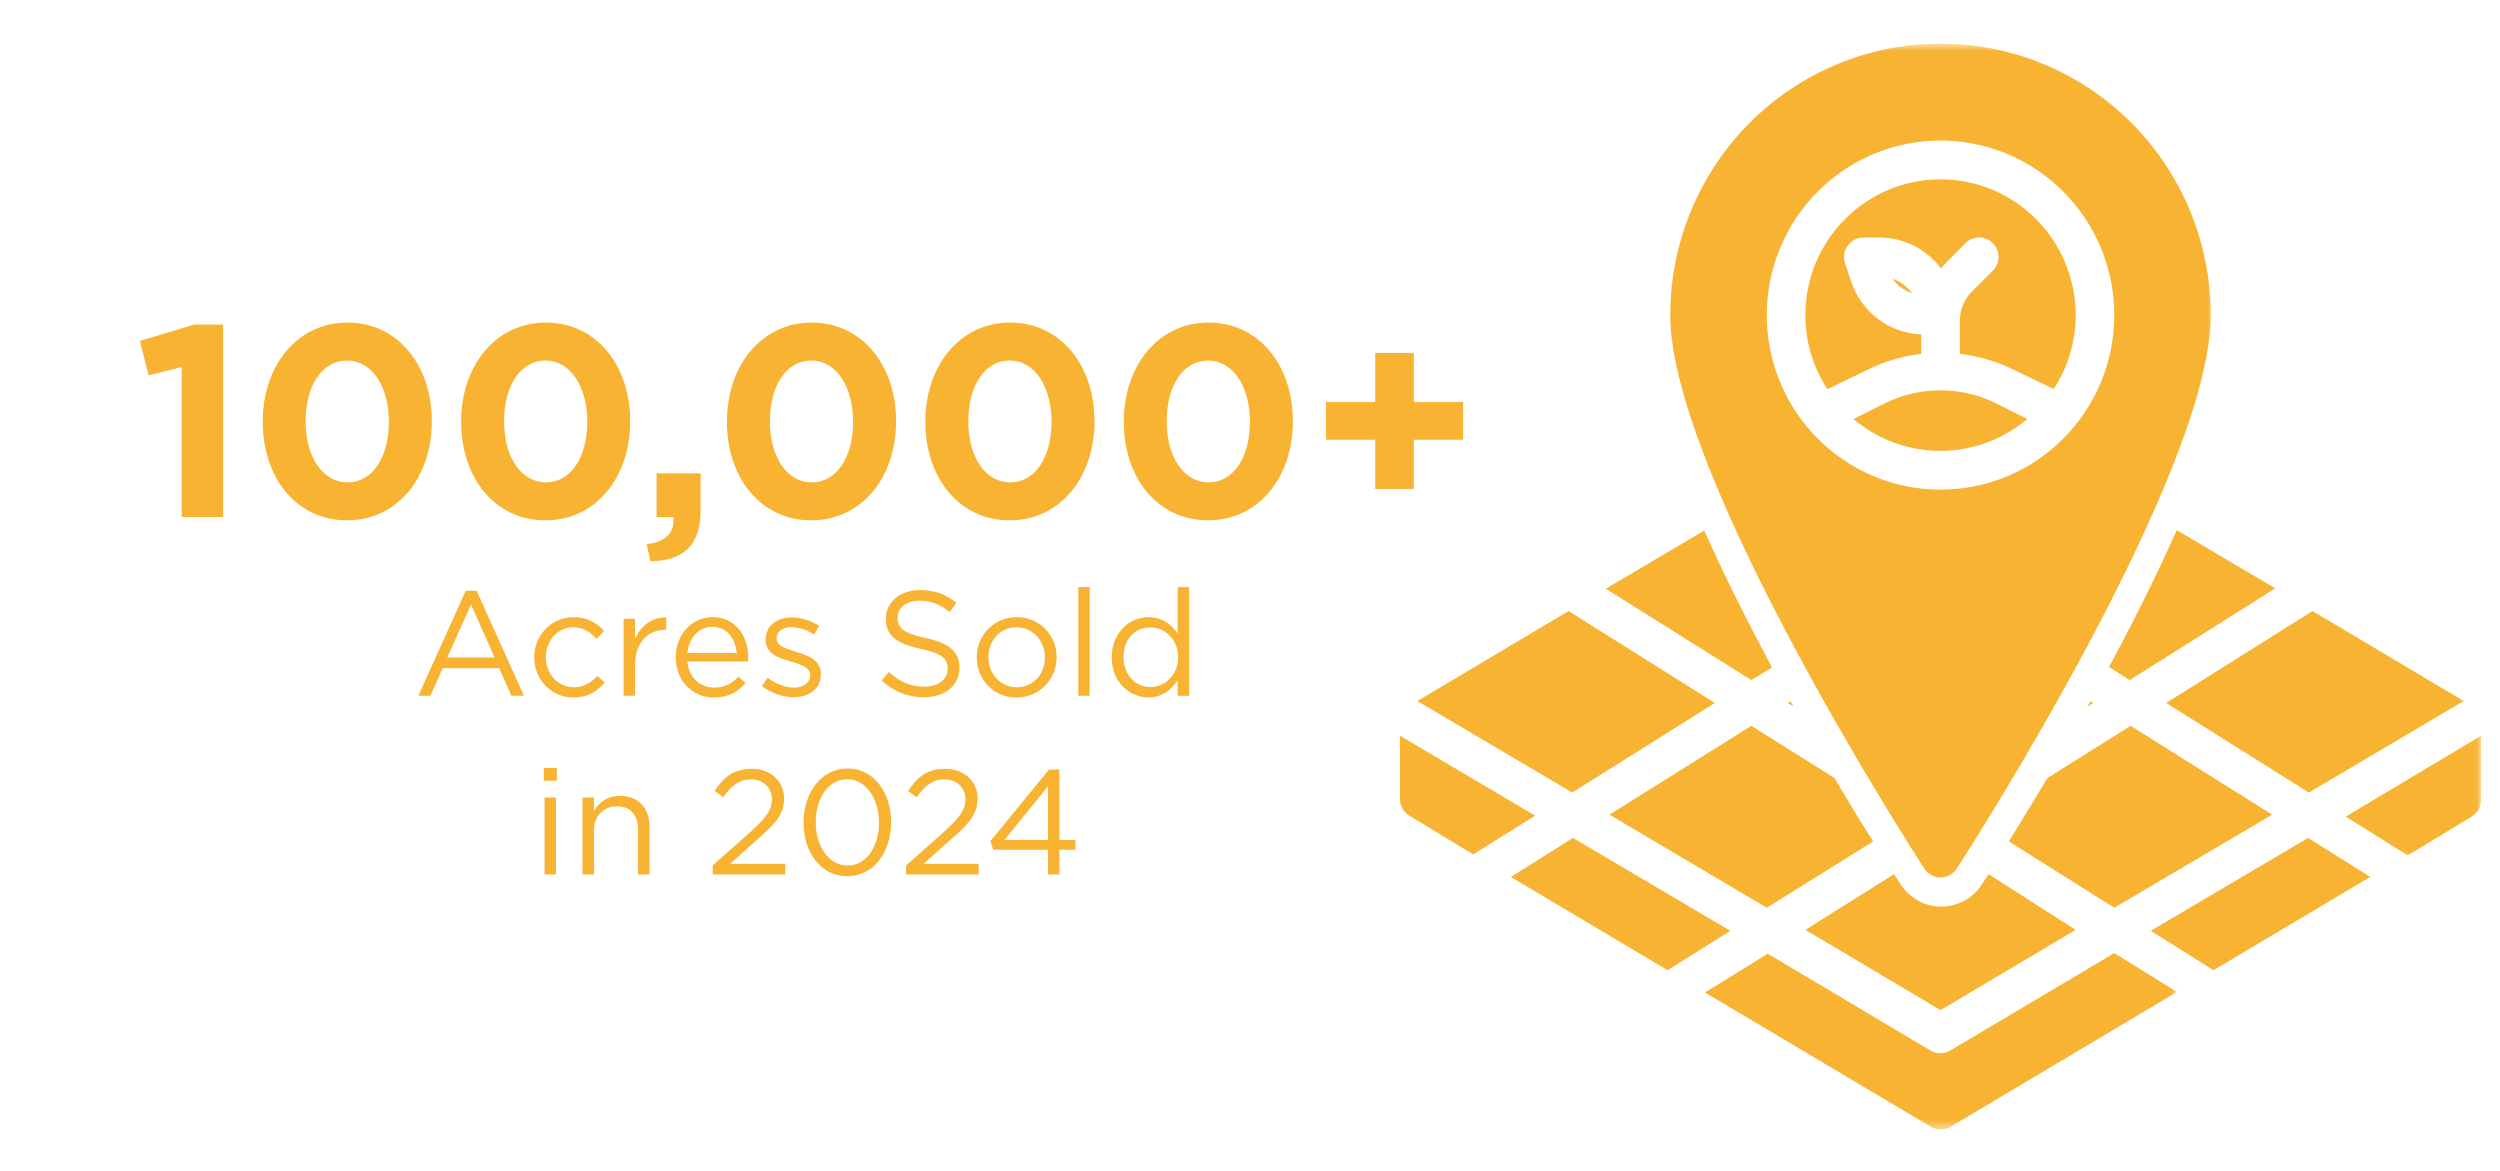 <svg width="269" height="126" viewBox="0 0 269 126" fill="none" xmlns="http://www.w3.org/2000/svg">
<path d="M19.552 39.502L15.985 40.384L15.05 36.68L20.929 34.917H24.003V55.632H19.552V39.502ZM41.84 45.408V45.345C41.84 41.615 40.028 38.793 37.338 38.793C34.643 38.793 32.888 41.526 32.888 45.288V45.345C32.888 49.106 34.674 51.902 37.395 51.902C40.116 51.902 41.84 49.138 41.84 45.408ZM28.271 45.408V45.345C28.271 39.382 31.953 34.708 37.395 34.708C42.806 34.708 46.462 39.325 46.462 45.288V45.345C46.462 51.313 42.806 55.987 37.338 55.987C31.865 55.987 28.271 51.37 28.271 45.408ZM63.188 45.408V45.345C63.188 41.615 61.376 38.793 58.686 38.793C55.996 38.793 54.241 41.526 54.241 45.288V45.345C54.241 49.106 56.022 51.902 58.743 51.902C61.464 51.902 63.188 49.138 63.188 45.408ZM49.619 45.408V45.345C49.619 39.382 53.301 34.708 58.743 34.708C64.154 34.708 67.809 39.325 67.809 45.288V45.345C67.809 51.313 64.154 55.987 58.686 55.987C53.218 55.987 49.619 51.37 49.619 45.408ZM69.591 58.543C71.611 58.335 72.608 57.307 72.457 55.632H70.645V50.932H75.386V54.897C75.386 58.778 73.454 60.333 69.975 60.39L69.591 58.543ZM91.79 45.408V45.345C91.79 41.615 89.978 38.793 87.288 38.793C84.598 38.793 82.843 41.526 82.843 45.288V45.345C82.843 49.106 84.624 51.902 87.345 51.902C90.066 51.902 91.79 49.138 91.79 45.408ZM78.221 45.408V45.345C78.221 39.382 81.908 34.708 87.345 34.708C92.756 34.708 96.417 39.325 96.417 45.288V45.345C96.417 51.313 92.756 55.987 87.288 55.987C81.82 55.987 78.221 51.37 78.221 45.408ZM113.143 45.408V45.345C113.143 41.615 111.331 38.793 108.636 38.793C105.946 38.793 104.19 41.526 104.19 45.288V45.345C104.19 49.106 105.977 51.902 108.698 51.902C111.414 51.902 113.143 49.138 113.143 45.408ZM99.569 45.408V45.345C99.569 39.382 103.256 34.708 108.698 34.708C114.109 34.708 117.765 39.325 117.765 45.288V45.345C117.765 51.313 114.109 55.987 108.636 55.987C103.167 55.987 99.569 51.37 99.569 45.408ZM134.491 45.408V45.345C134.491 41.615 132.678 38.793 129.988 38.793C127.293 38.793 125.538 41.526 125.538 45.288V45.345C125.538 49.106 127.325 51.902 130.046 51.902C132.767 51.902 134.491 49.138 134.491 45.408ZM120.922 45.408V45.345C120.922 39.382 124.604 34.708 130.046 34.708C135.457 34.708 139.112 39.325 139.112 45.288V45.345C139.112 51.313 135.457 55.987 129.988 55.987C124.515 55.987 120.922 51.37 120.922 45.408ZM147.971 47.317H142.68V43.264H147.971V37.974H152.126V43.264H157.422V47.317H152.126V52.607H147.971V47.317Z" fill="#F8B332"/>
<path d="M53.218 70.745L50.678 65.043L48.129 70.745H53.218ZM50.107 63.572H51.286L56.375 74.861H55.02L53.711 71.898H47.635L46.311 74.861H45.018L50.107 63.572ZM57.481 70.761V70.729C57.481 68.392 59.298 66.405 61.703 66.405C63.266 66.405 64.237 67.062 65.005 67.881L64.19 68.747C63.536 68.058 62.804 67.495 61.687 67.495C60.015 67.495 58.738 68.919 58.738 70.698V70.729C58.738 72.524 60.046 73.953 61.77 73.953C62.819 73.953 63.635 73.421 64.289 72.717L65.068 73.453C64.237 74.386 63.25 75.054 61.703 75.054C59.298 75.054 57.481 73.087 57.481 70.761ZM67.098 66.582H68.329V68.747C68.931 67.37 70.126 66.374 71.689 66.441V67.766H71.595C69.793 67.766 68.329 69.065 68.329 71.564V74.861H67.098V66.582ZM79.265 70.265C79.14 68.763 78.278 67.448 76.637 67.448C75.199 67.448 74.119 68.648 73.958 70.265H79.265ZM72.712 70.745V70.714C72.712 68.33 74.389 66.405 76.668 66.405C79.109 66.405 80.511 68.361 80.511 70.781C80.511 70.938 80.511 71.037 80.496 71.178H73.958C74.134 72.973 75.391 73.985 76.861 73.985C77.993 73.985 78.787 73.52 79.457 72.811L80.22 73.505C79.395 74.428 78.387 75.054 76.829 75.054C74.565 75.054 72.712 73.312 72.712 70.745ZM81.981 73.807L82.604 72.926C83.497 73.599 84.484 73.985 85.46 73.985C86.447 73.985 87.163 73.473 87.163 72.67V72.639C87.163 71.804 86.192 71.486 85.107 71.178C83.814 70.813 82.381 70.364 82.381 68.841V68.81C82.381 67.385 83.559 66.436 85.185 66.436C86.192 66.436 87.309 66.791 88.155 67.354L87.594 68.278C86.831 67.782 85.953 67.479 85.154 67.479C84.183 67.479 83.559 67.991 83.559 68.679V68.716C83.559 69.498 84.582 69.801 85.683 70.14C86.956 70.526 88.326 71.022 88.326 72.508V72.54C88.326 74.11 87.039 75.023 85.392 75.023C84.214 75.023 82.905 74.558 81.981 73.807ZM94.869 73.228L95.653 72.3C96.817 73.359 97.933 73.885 99.481 73.885C100.976 73.885 101.968 73.087 101.968 71.981V71.95C101.968 70.907 101.407 70.312 99.065 69.817C96.495 69.258 95.316 68.424 95.316 66.582V66.551C95.316 64.788 96.863 63.489 98.982 63.489C100.613 63.489 101.776 63.958 102.908 64.871L102.176 65.847C101.137 64.996 100.099 64.631 98.951 64.631C97.502 64.631 96.578 65.429 96.578 66.436V66.473C96.578 67.526 97.149 68.121 99.605 68.648C102.093 69.196 103.24 70.103 103.24 71.82V71.851C103.24 73.776 101.646 75.023 99.429 75.023C97.663 75.023 96.209 74.428 94.869 73.228ZM112.432 70.761V70.729C112.432 68.956 111.107 67.495 109.368 67.495C107.581 67.495 106.356 68.956 106.356 70.698V70.729C106.356 72.508 107.664 73.953 109.399 73.953C111.185 73.953 112.432 72.508 112.432 70.761ZM105.099 70.761V70.729C105.099 68.392 106.912 66.405 109.399 66.405C111.871 66.405 113.693 68.361 113.693 70.698V70.729C113.693 73.072 111.855 75.054 109.368 75.054C106.896 75.054 105.099 73.103 105.099 70.761ZM116.025 63.17H117.25V74.861H116.025V63.17ZM126.769 70.729V70.698C126.769 68.794 125.32 67.511 123.788 67.511C122.194 67.511 120.891 68.7 120.891 70.698V70.729C120.891 72.686 122.246 73.932 123.788 73.932C125.32 73.932 126.769 72.639 126.769 70.729ZM119.629 70.75V70.714C119.629 68.011 121.592 66.405 123.565 66.405C125.097 66.405 126.083 67.239 126.722 68.168V63.17H127.953V74.866H126.722V73.197C126.052 74.193 125.081 75.038 123.565 75.038C121.592 75.038 119.629 73.473 119.629 70.75Z" fill="#F8B332"/>
<path d="M58.597 85.816H59.823V94.095H58.597V85.816ZM58.514 82.644H59.922V84.006H58.514V82.644ZM62.679 85.816H63.91V87.256C64.45 86.359 65.312 85.639 66.729 85.639C68.723 85.639 69.887 86.985 69.887 88.951V94.095H68.656V89.254C68.656 87.72 67.83 86.755 66.376 86.755C64.959 86.755 63.91 87.798 63.91 89.353V94.095H62.679V85.816ZM76.684 93.114L80.734 89.53C82.443 87.991 83.061 87.125 83.061 86.004C83.061 84.689 82.028 83.86 80.812 83.86C79.54 83.86 78.709 84.533 77.816 85.779L76.892 85.107C77.899 83.604 78.948 82.722 80.911 82.722C82.921 82.722 84.369 84.068 84.369 85.894V85.926C84.369 87.558 83.507 88.57 81.55 90.281L78.564 92.942H84.484V94.095H76.684V93.114ZM94.579 88.518V88.487C94.579 86.04 93.239 83.844 91.167 83.844C89.079 83.844 87.771 85.988 87.771 88.456V88.487C87.771 90.939 89.111 93.13 91.198 93.13C93.291 93.13 94.579 90.97 94.579 88.518ZM86.462 88.518V88.487C86.462 85.347 88.332 82.691 91.198 82.691C94.07 82.691 95.887 85.315 95.887 88.456V88.487C95.887 91.627 94.038 94.283 91.167 94.283C88.28 94.283 86.462 91.659 86.462 88.518ZM97.502 93.114L101.553 89.53C103.261 87.991 103.879 87.125 103.879 86.004C103.879 84.689 102.846 83.86 101.63 83.86C100.358 83.86 99.527 84.533 98.634 85.779L97.71 85.107C98.717 83.604 99.766 82.722 101.729 82.722C103.739 82.722 105.188 84.068 105.188 85.894V85.926C105.188 87.558 104.325 88.57 102.368 90.281L99.382 92.942H105.302V94.095H97.502V93.114ZM112.769 90.375V84.595L108.08 90.375H112.769ZM112.769 91.434H106.88L106.564 90.506L112.878 82.801H113.995V90.375H115.719V91.434H113.995V94.095H112.769V91.434Z" fill="#F8B332"/>
<path d="M203.649 30.003C204.485 30.284 205.217 30.822 205.726 31.547C204.89 31.265 204.158 30.728 203.649 30.003ZM214.782 43.399L218.126 45.089C212.721 49.649 204.838 49.649 199.432 45.089L202.756 43.42C206.541 41.532 210.986 41.526 214.782 43.399Z" fill="#F8B332"/>
<path d="M223.34 33.905C223.345 36.732 222.52 39.497 220.972 41.855L216.631 39.768C214.824 38.876 212.876 38.303 210.877 38.078V34.552C210.872 33.352 211.339 32.204 212.186 31.359L214.429 29.126C215.244 28.307 215.244 26.982 214.429 26.163C213.614 25.344 212.295 25.344 211.48 26.163L209.257 28.417C209.112 28.563 208.987 28.751 208.862 28.897C207.279 26.779 204.791 25.537 202.153 25.558H200.492C199.822 25.563 199.199 25.887 198.809 26.434C198.42 26.977 198.311 27.676 198.518 28.312L199.162 30.211C200.227 33.54 203.249 35.845 206.723 35.992V38.078C204.713 38.303 202.761 38.882 200.949 39.789L196.628 41.876C195.075 39.513 194.25 36.737 194.26 33.905C194.26 25.84 200.772 19.298 208.8 19.298C216.833 19.298 223.34 25.84 223.34 33.905Z" fill="#F8B332"/>
<mask id="mask0_116_474" style="mask-type:luminance" maskUnits="userSpaceOnUse" x="178" y="4" width="61" height="92">
<path d="M178.635 4.691H238.456V95.305H178.635V4.691Z" fill="white"/>
</mask>
<g mask="url(#mask0_116_474)">
<path d="M208.8 4.691C201.089 4.691 193.689 7.769 188.236 13.247C182.784 18.724 179.72 26.158 179.72 33.905C179.72 51.016 205.934 91.747 207.055 93.458C207.44 94.053 208.094 94.413 208.8 94.413C209.506 94.413 210.161 94.053 210.545 93.458C211.667 91.747 237.88 51.016 237.88 33.905C237.88 26.158 234.816 18.724 229.364 13.247C223.911 7.769 216.511 4.691 208.8 4.691ZM208.8 52.685C201.239 52.685 194.421 48.11 191.529 41.093C188.636 34.072 190.236 25.996 195.579 20.623C200.928 15.255 208.966 13.648 215.956 16.554C222.94 19.46 227.494 26.309 227.494 33.905C227.494 44.276 219.123 52.685 208.8 52.685Z" fill="#F8B332"/>
</g>
<path d="M165.18 87.762L158.513 91.935L151.637 87.762C151.045 87.402 150.672 86.765 150.64 86.072V79.165L165.18 87.762ZM169.168 85.279L152.51 75.43L168.774 65.747L184.518 75.638L169.168 85.279ZM186.18 100.157L179.429 104.393L162.563 94.356L169.251 90.161L186.18 100.157ZM188.444 73.176L172.783 63.348L183.376 57.088C185.578 62.033 188.133 67.083 190.667 71.82L188.444 73.176ZM192.37 75.638L192.993 76.035L192.661 75.45L192.37 75.638ZM188.444 78.1L197.397 83.714C198.934 86.343 200.346 88.659 201.551 90.537L190.106 97.673L173.177 87.657L188.444 78.1ZM194.26 100.052L203.794 94.064L204.521 95.169C205.477 96.656 207.123 97.553 208.883 97.553C210.644 97.553 212.29 96.656 213.245 95.169L213.972 94.064L223.34 100.052L208.8 108.691L194.26 100.052ZM224.607 76.035L225.23 75.638L224.939 75.45L224.607 76.035Z" fill="#F8B332"/>
<mask id="mask1_116_474" style="mask-type:luminance" maskUnits="userSpaceOnUse" x="182" y="101" width="53" height="21">
<path d="M182.623 101.982H234.468V121.529H182.623V101.982Z" fill="white"/>
</mask>
<g mask="url(#mask1_116_474)">
<path d="M227.494 102.556L234.245 106.729L209.859 121.253C209.216 121.623 208.426 121.623 207.782 121.253L183.459 106.792L190.21 102.619L207.741 113.052C208.385 113.422 209.174 113.422 209.818 113.052L227.494 102.556Z" fill="#F8B332"/>
</g>
<path d="M227.494 97.673L216.153 90.537C217.296 88.659 218.708 86.364 220.307 83.714L229.26 78.1L244.485 87.657L227.494 97.673ZM229.156 73.176L226.933 71.778C229.468 67.041 232.022 61.991 234.224 57.046L244.818 63.306L229.156 73.176ZM248.349 90.161L255.037 94.356L238.171 104.392L231.42 100.157L248.349 90.161ZM233.082 75.638L248.826 65.747L265.09 75.43L248.432 85.279L233.082 75.638Z" fill="#F8B332"/>
<mask id="mask2_116_474" style="mask-type:luminance" maskUnits="userSpaceOnUse" x="251" y="77" width="16" height="16">
<path d="M251.75 77.944H266.96V92.634H251.75V77.944Z" fill="white"/>
</mask>
<g mask="url(#mask2_116_474)">
<path d="M266.96 79.165V86.072C266.96 86.807 266.57 87.491 265.942 87.866L259.067 92.04L252.399 87.866L266.96 79.165Z" fill="#F8B332"/>
</g>
</svg>
